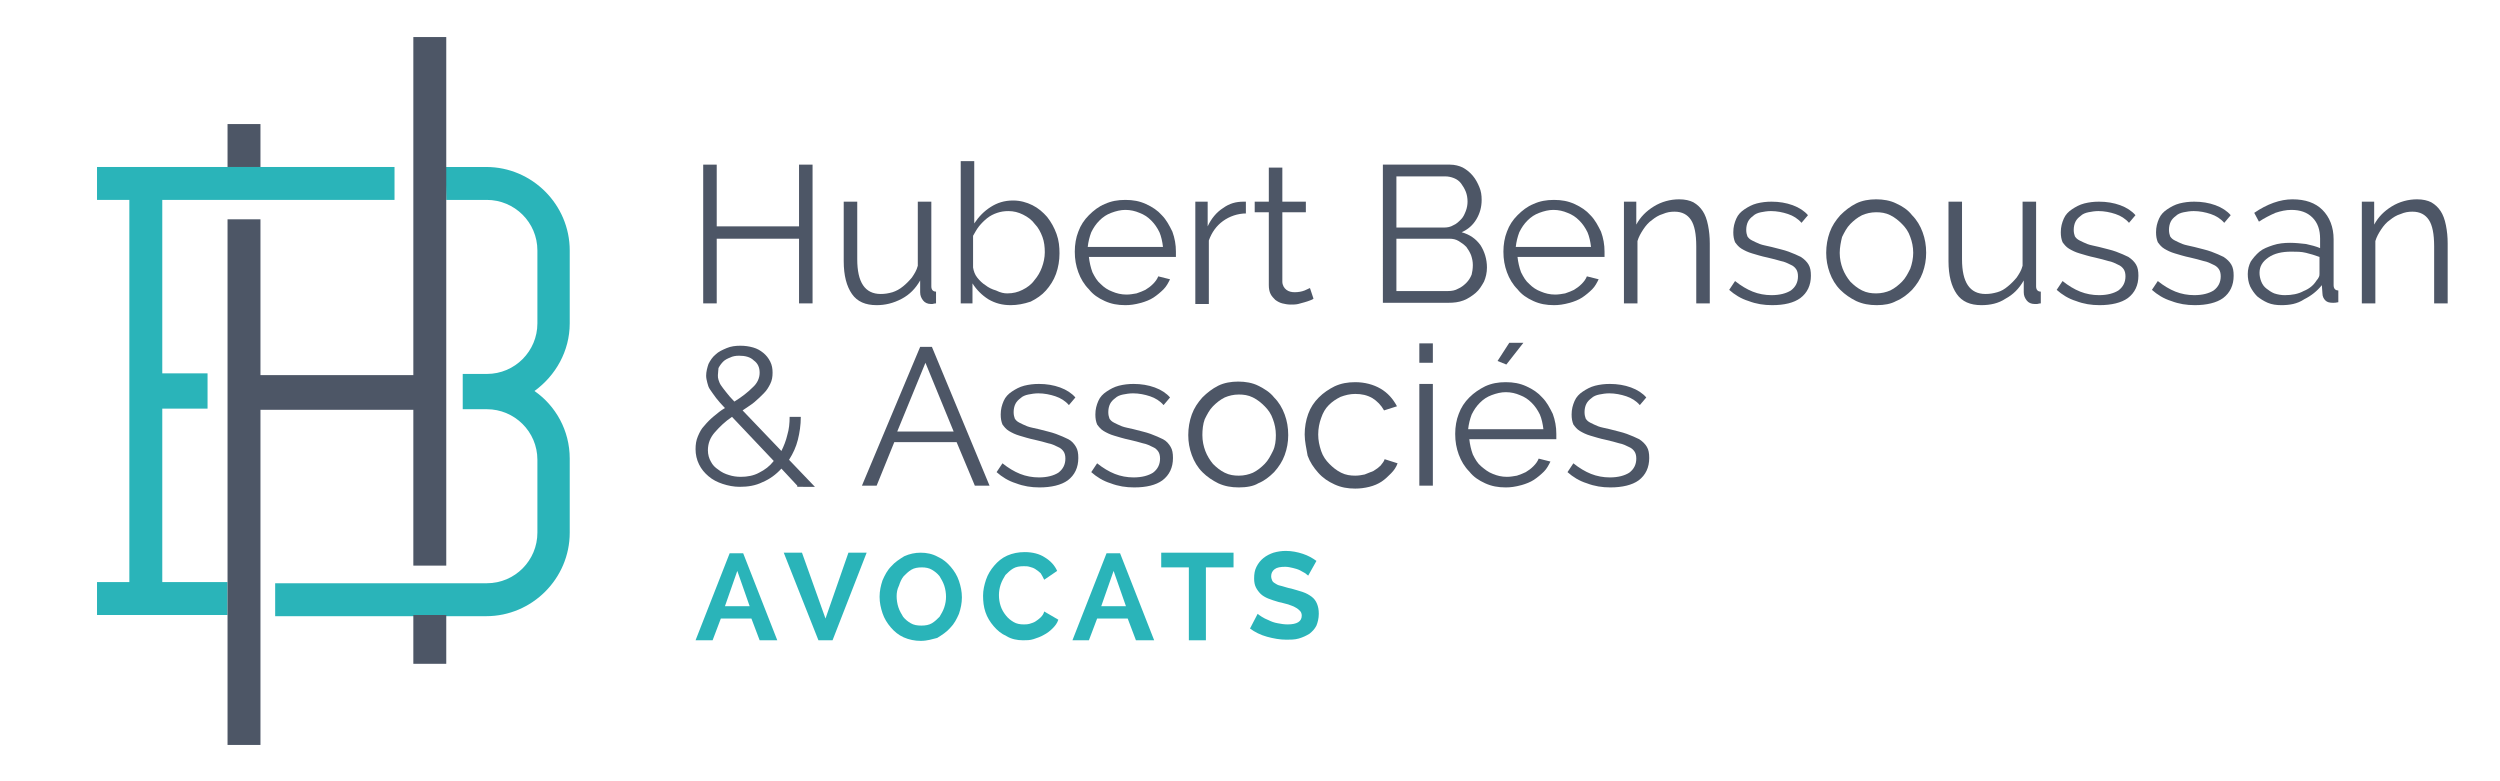 <svg xmlns="http://www.w3.org/2000/svg" xmlns:xlink="http://www.w3.org/1999/xlink" id="Calque_1" x="0px" y="0px" viewBox="0 0 425.2 132.8" style="enable-background:new 0 0 425.2 132.8;" xml:space="preserve"> <style type="text/css"> .st0{clip-path:url(#SVGID_2_);fill:#2AB4B9;} .st1{clip-path:url(#SVGID_2_);fill:#4D5666;} </style> <g> <defs> <rect id="SVGID_1_" width="425.2" height="132.8"></rect> </defs> <clipPath id="SVGID_2_"> <use xlink:href="#SVGID_1_" style="overflow:visible;"></use> </clipPath> <path class="st0" d="M75.9,34h6.9c4.7,0,8.6,3.8,8.6,8.6v12.4c0,4.7-3.8,8.6-8.6,8.6h-4.1v6h4.1c4.7,0,8.6,3.8,8.6,8.6v12.4 c0,4.7-3.8,8.6-8.6,8.6l-8.9,0h-5.6H46.8v5.6h21.4h5.6h8.9c7.8,0,14.2-6.4,14.2-14.2V78c0-4.8-2.4-9-6-11.5c3.6-2.6,6-6.8,6-11.5 V42.6c0-7.8-6.4-14.2-14.2-14.2h-6.9"></path> <polygon class="st0" points="38.7,99 27.6,99 27.6,69.5 35.3,69.5 35.3,63.5 27.6,63.5 27.6,34 38.3,34 52,34 67.1,34 67.1,28.4 48,28.4 42.4,28.4 16.5,28.4 16.5,34 22,34 22,99 16.5,99 16.5,104.6 38.7,104.6 "></polygon> <polyline class="st1" points="70.3,104.6 70.3,112.9 75.9,112.9 75.9,104.6 "></polyline> <rect x="38.7" y="21.1" class="st1" width="5.6" height="7.3"></rect> <polyline class="st1" points="38.7,104.8 38.7,126.7 44.3,126.7 44.3,104.8 44.3,99.2 44.3,69.7 70.3,69.7 70.3,96.2 75.9,96.2 75.9,73.5 75.9,59.8 75.9,34.3 75.9,28.6 75.9,6.3 70.3,6.3 70.3,28.6 70.3,34.3 70.3,63.8 44.3,63.8 44.3,37.3 38.7,37.3 38.7,63.8 38.7,69.7 38.7,99.2 "></polyline> <path class="st0" d="M118.3,108.9l5.8-14.8h2.3l5.8,14.8h-3l-1.4-3.7h-5.2l-1.4,3.7H118.3z M125.4,97.1l-2.1,6h4.2L125.4,97.1z"></path> <polygon class="st0" points="136.4,94 140.4,105.2 144.3,94 147.4,94 141.6,108.9 139.2,108.9 133.3,94 "></polygon> <path class="st0" d="M156.6,109c-1,0-2-0.2-2.9-0.6c-0.9-0.4-1.6-1-2.2-1.7c-0.6-0.7-1.1-1.5-1.4-2.4c-0.3-0.9-0.5-1.8-0.5-2.8 c0-1,0.2-1.9,0.5-2.8c0.4-0.9,0.8-1.7,1.5-2.4c0.6-0.7,1.4-1.2,2.2-1.7c0.9-0.4,1.8-0.6,2.8-0.6c1,0,2,0.2,2.9,0.7 c0.9,0.4,1.6,1,2.2,1.7c0.6,0.7,1.1,1.5,1.4,2.4c0.3,0.9,0.5,1.8,0.5,2.8c0,1-0.2,1.9-0.5,2.8c-0.4,0.9-0.8,1.7-1.5,2.4 c-0.6,0.7-1.4,1.2-2.2,1.7C158.6,108.7,157.7,109,156.6,109 M152.5,101.4c0,0.6,0.1,1.3,0.3,1.9c0.2,0.6,0.5,1.1,0.8,1.6 c0.4,0.5,0.8,0.8,1.3,1.1c0.5,0.3,1.1,0.4,1.8,0.4c0.7,0,1.3-0.1,1.8-0.4c0.5-0.3,0.9-0.7,1.3-1.1c0.3-0.5,0.6-1,0.8-1.6 c0.2-0.6,0.3-1.2,0.3-1.8c0-0.6-0.1-1.3-0.3-1.9c-0.2-0.6-0.5-1.1-0.8-1.6c-0.4-0.5-0.8-0.8-1.3-1.1c-0.5-0.3-1.1-0.4-1.7-0.4 c-0.7,0-1.3,0.1-1.8,0.4c-0.5,0.3-0.9,0.7-1.3,1.1c-0.4,0.5-0.6,1-0.8,1.6C152.6,100.2,152.5,100.8,152.5,101.4"></path> <path class="st0" d="M167.2,101.3c0-0.9,0.2-1.8,0.5-2.7c0.3-0.9,0.8-1.7,1.4-2.4c0.6-0.7,1.3-1.3,2.2-1.7c0.9-0.4,1.9-0.6,3-0.6 c1.3,0,2.5,0.3,3.4,0.9c1,0.6,1.7,1.4,2.1,2.3l-2.2,1.5c-0.2-0.4-0.4-0.8-0.6-1.1c-0.3-0.3-0.6-0.5-0.9-0.7c-0.3-0.2-0.6-0.3-1-0.4 c-0.3-0.1-0.7-0.1-1-0.1c-0.7,0-1.3,0.1-1.8,0.4c-0.5,0.3-0.9,0.7-1.3,1.1c-0.3,0.5-0.6,1-0.8,1.6c-0.2,0.6-0.3,1.2-0.3,1.8 c0,0.7,0.1,1.3,0.3,1.9c0.2,0.6,0.5,1.1,0.9,1.6c0.4,0.5,0.8,0.8,1.3,1.1c0.5,0.3,1.1,0.4,1.7,0.4c0.3,0,0.6,0,1-0.1 c0.3-0.1,0.7-0.2,1-0.4c0.3-0.2,0.6-0.4,0.9-0.7c0.3-0.3,0.5-0.6,0.6-1l2.4,1.4c-0.2,0.6-0.5,1-1,1.5c-0.4,0.4-0.9,0.8-1.5,1.1 c-0.5,0.3-1.1,0.5-1.7,0.7c-0.6,0.2-1.2,0.2-1.8,0.2c-1,0-2-0.2-2.8-0.7c-0.9-0.4-1.6-1-2.2-1.7c-0.6-0.7-1.1-1.5-1.4-2.4 C167.3,103.2,167.2,102.3,167.2,101.3"></path> <path class="st0" d="M182.4,108.9l5.8-14.8h2.3l5.8,14.8h-3.1l-1.4-3.7h-5.2l-1.4,3.7H182.4z M189.4,97.1l-2.1,6h4.2L189.4,97.1z"></path> <polygon class="st0" points="209.8,96.5 205.1,96.5 205.1,108.9 202.2,108.9 202.2,96.5 197.5,96.5 197.5,94 209.8,94 "></polygon> <path class="st0" d="M222.5,97.9c-0.1-0.1-0.3-0.2-0.5-0.4c-0.3-0.2-0.6-0.3-0.9-0.5c-0.4-0.2-0.8-0.3-1.2-0.4 c-0.4-0.1-0.9-0.2-1.3-0.2c-0.8,0-1.4,0.1-1.8,0.4c-0.4,0.3-0.6,0.7-0.6,1.2c0,0.3,0.1,0.6,0.2,0.8c0.1,0.2,0.4,0.4,0.6,0.5 c0.3,0.2,0.6,0.3,1.1,0.4c0.4,0.1,0.9,0.3,1.5,0.4c0.7,0.2,1.4,0.4,2,0.6c0.6,0.2,1.1,0.5,1.5,0.8c0.4,0.3,0.7,0.7,0.9,1.2 c0.2,0.5,0.3,1,0.3,1.7c0,0.8-0.2,1.5-0.4,2c-0.3,0.6-0.7,1-1.2,1.4c-0.5,0.3-1.1,0.6-1.8,0.8c-0.7,0.2-1.4,0.2-2.1,0.2 c-1.1,0-2.2-0.2-3.3-0.5c-1.1-0.3-2.1-0.8-2.9-1.4l1.3-2.5c0.1,0.1,0.4,0.3,0.7,0.5c0.3,0.2,0.7,0.4,1.2,0.6 c0.4,0.2,0.9,0.4,1.5,0.5c0.5,0.1,1.1,0.2,1.7,0.2c1.6,0,2.4-0.5,2.4-1.5c0-0.3-0.1-0.6-0.3-0.8s-0.4-0.4-0.8-0.6 c-0.3-0.2-0.7-0.3-1.2-0.5c-0.5-0.1-1-0.3-1.6-0.4c-0.7-0.2-1.3-0.4-1.8-0.6c-0.5-0.2-1-0.5-1.3-0.8c-0.3-0.3-0.6-0.7-0.8-1.1 c-0.2-0.4-0.3-0.9-0.3-1.5c0-0.8,0.1-1.4,0.4-2c0.3-0.6,0.7-1.1,1.2-1.5c0.5-0.4,1.1-0.7,1.7-0.9c0.7-0.2,1.4-0.3,2.1-0.3 c1,0,2,0.2,2.9,0.5c0.9,0.3,1.6,0.7,2.3,1.2L222.5,97.9z"></path> <polygon class="st1" points="138.2,28 138.2,51.6 135.9,51.6 135.9,40.6 121.9,40.6 121.9,51.6 119.6,51.6 119.6,28 121.9,28 121.9,38.5 135.9,38.5 135.9,28 "></polygon> <path class="st1" d="M149.1,51.9c-1.9,0-3.3-0.6-4.2-1.9c-0.9-1.3-1.4-3.1-1.4-5.6V34.3h2.3v9.8c0,3.9,1.3,5.9,4,5.9 c0.7,0,1.3-0.1,2-0.3c0.6-0.2,1.2-0.5,1.8-1c0.5-0.4,1-0.9,1.5-1.5c0.4-0.6,0.8-1.2,1-2V34.3h2.3v14.4c0,0.6,0.3,0.9,0.8,0.9v2 c-0.3,0-0.5,0.1-0.6,0.1h-0.3c-0.5,0-1-0.2-1.3-0.6c-0.3-0.4-0.5-0.8-0.5-1.4v-2c-0.8,1.4-1.8,2.4-3.1,3.1 C151.9,51.6,150.5,51.9,149.1,51.9"></path> <path class="st1" d="M171.9,51.9c-1.4,0-2.6-0.3-3.8-1c-1.1-0.7-2-1.6-2.7-2.7v3.4h-2V27.4h2.3v10.6c0.8-1.2,1.7-2.1,2.8-2.8 c1.1-0.7,2.3-1.1,3.8-1.1c1.2,0,2.3,0.3,3.3,0.8c1,0.5,1.8,1.2,2.5,2c0.7,0.9,1.2,1.8,1.6,2.9c0.4,1.1,0.5,2.2,0.5,3.3 c0,1.2-0.2,2.4-0.6,3.5c-0.4,1.1-1,2-1.7,2.8c-0.7,0.8-1.6,1.4-2.6,1.9C174.1,51.7,173,51.9,171.9,51.9 M171.3,49.9 c1,0,1.8-0.2,2.6-0.6c0.8-0.4,1.5-0.9,2-1.6c0.6-0.7,1-1.4,1.3-2.2c0.3-0.8,0.5-1.7,0.5-2.6c0-0.9-0.1-1.8-0.4-2.6 c-0.3-0.8-0.7-1.6-1.3-2.2c-0.5-0.7-1.2-1.2-2-1.6c-0.8-0.4-1.6-0.6-2.5-0.6c-0.7,0-1.3,0.1-1.9,0.3c-0.6,0.2-1.2,0.5-1.7,0.9 c-0.5,0.4-1,0.9-1.4,1.4c-0.4,0.5-0.7,1.1-1,1.6v5.4c0.1,0.6,0.3,1.2,0.7,1.7c0.4,0.5,0.9,1,1.4,1.3c0.5,0.4,1.1,0.7,1.8,0.9 C170.2,49.8,170.8,49.9,171.3,49.9"></path> <path class="st1" d="M191.4,51.9c-1.3,0-2.4-0.2-3.5-0.7c-1.1-0.5-2-1.1-2.7-2c-0.8-0.8-1.4-1.8-1.8-2.9c-0.4-1.1-0.6-2.2-0.6-3.5 c0-1.2,0.2-2.4,0.6-3.4c0.4-1.1,1-2,1.8-2.8c0.8-0.8,1.7-1.5,2.7-1.9c1.1-0.5,2.2-0.7,3.5-0.7c1.3,0,2.4,0.2,3.5,0.7s2,1.1,2.7,1.9 c0.8,0.8,1.3,1.8,1.8,2.8c0.4,1.1,0.6,2.2,0.6,3.4v0.5c0,0.2,0,0.3,0,0.4h-14.8c0.1,0.9,0.3,1.8,0.6,2.6c0.4,0.8,0.8,1.5,1.4,2 c0.6,0.6,1.2,1,2,1.3c0.7,0.3,1.5,0.5,2.4,0.5c0.6,0,1.1-0.1,1.7-0.2c0.6-0.2,1.1-0.4,1.5-0.6c0.5-0.3,0.9-0.6,1.3-1 c0.4-0.4,0.7-0.8,0.9-1.3l2,0.5c-0.3,0.6-0.6,1.2-1.1,1.7c-0.5,0.5-1.1,1-1.7,1.4c-0.6,0.4-1.4,0.7-2.1,0.9 C193,51.8,192.2,51.9,191.4,51.9 M197.8,42c-0.1-0.9-0.3-1.8-0.6-2.5c-0.4-0.8-0.8-1.4-1.4-2c-0.6-0.6-1.2-1-2-1.3 c-0.7-0.3-1.5-0.5-2.4-0.5c-0.8,0-1.6,0.2-2.4,0.5c-0.8,0.3-1.4,0.7-2,1.3c-0.6,0.6-1,1.2-1.4,2c-0.3,0.8-0.5,1.6-0.6,2.5H197.8z"></path> <path class="st1" d="M212,36.3c-1.5,0-2.9,0.5-4,1.3c-1.1,0.8-1.9,1.9-2.4,3.3v10.8h-2.3V34.3h2.1v4.2c0.6-1.3,1.5-2.4,2.6-3.1 c1.1-0.8,2.2-1.1,3.5-1.1c0.2,0,0.3,0,0.4,0V36.3z"></path> <path class="st1" d="M223.4,50.8c-0.1,0.1-0.3,0.2-0.6,0.3c-0.3,0.1-0.5,0.2-0.9,0.3s-0.7,0.2-1.1,0.3c-0.4,0.1-0.9,0.1-1.3,0.1 c-0.5,0-1-0.1-1.4-0.2c-0.4-0.1-0.8-0.3-1.2-0.6c-0.3-0.3-0.6-0.6-0.8-1c-0.2-0.4-0.3-0.9-0.3-1.5V36.1h-2.4v-1.8h2.4v-5.8h2.3v5.8 h4v1.8h-4v11.8c0,0.6,0.3,1.1,0.7,1.4c0.4,0.3,0.9,0.4,1.4,0.4c0.6,0,1.2-0.1,1.7-0.3c0.5-0.2,0.8-0.4,0.9-0.4L223.4,50.8z"></path> <path class="st1" d="M252.9,45.5c0,0.9-0.2,1.7-0.5,2.4c-0.4,0.7-0.8,1.4-1.4,1.9c-0.6,0.5-1.3,1-2.1,1.3c-0.8,0.3-1.6,0.4-2.6,0.4 h-11.1V28h11.4c0.8,0,1.6,0.2,2.2,0.5c0.7,0.4,1.2,0.8,1.7,1.4c0.5,0.6,0.8,1.2,1.1,1.9c0.3,0.7,0.4,1.4,0.4,2.2 c0,1.2-0.3,2.3-0.9,3.3c-0.6,1-1.4,1.7-2.5,2.2c1.4,0.4,2.4,1.1,3.2,2.2C252.5,42.8,252.9,44.1,252.9,45.5 M237.5,30v8.7h8.1 c0.6,0,1.1-0.1,1.6-0.4c0.5-0.2,0.9-0.6,1.3-1c0.4-0.4,0.6-0.9,0.8-1.4c0.2-0.5,0.3-1.1,0.3-1.6c0-0.6-0.1-1.2-0.3-1.7 c-0.2-0.5-0.5-1-0.8-1.4c-0.3-0.4-0.7-0.7-1.2-0.9c-0.5-0.2-1-0.3-1.5-0.3H237.5z M250.5,45.1c0-0.6-0.1-1.1-0.3-1.7 c-0.2-0.5-0.5-1-0.8-1.4c-0.4-0.4-0.8-0.7-1.3-1c-0.5-0.3-1-0.4-1.6-0.4h-9v8.9h8.8c0.6,0,1.2-0.1,1.7-0.4c0.5-0.2,1-0.6,1.4-1 c0.4-0.4,0.7-0.9,0.9-1.4C250.4,46.3,250.5,45.7,250.5,45.1"></path> <path class="st1" d="M264.3,51.9c-1.3,0-2.4-0.2-3.5-0.7c-1.1-0.5-2-1.1-2.7-2c-0.8-0.8-1.4-1.8-1.8-2.9c-0.4-1.1-0.6-2.2-0.6-3.5 c0-1.2,0.2-2.4,0.6-3.4c0.4-1.1,1-2,1.8-2.8c0.8-0.8,1.7-1.5,2.7-1.9c1.1-0.5,2.2-0.7,3.5-0.7c1.3,0,2.4,0.2,3.5,0.7 c1.1,0.5,2,1.1,2.7,1.9c0.8,0.8,1.3,1.8,1.8,2.8c0.4,1.1,0.6,2.2,0.6,3.4v0.5c0,0.2,0,0.3,0,0.4h-14.8c0.1,0.9,0.3,1.8,0.6,2.6 c0.4,0.8,0.8,1.5,1.4,2c0.6,0.6,1.2,1,2,1.3c0.7,0.3,1.5,0.5,2.4,0.5c0.6,0,1.1-0.1,1.7-0.2c0.6-0.2,1.1-0.4,1.5-0.6 c0.5-0.3,0.9-0.6,1.3-1c0.4-0.4,0.7-0.8,0.9-1.3l2,0.5c-0.3,0.6-0.6,1.2-1.1,1.7c-0.5,0.5-1.1,1-1.7,1.4c-0.6,0.4-1.4,0.7-2.1,0.9 C265.9,51.8,265.1,51.9,264.3,51.9 M270.6,42c-0.1-0.9-0.3-1.8-0.6-2.5c-0.4-0.8-0.8-1.4-1.4-2c-0.6-0.6-1.2-1-2-1.3 c-0.7-0.3-1.5-0.5-2.4-0.5c-0.8,0-1.6,0.2-2.4,0.5c-0.8,0.3-1.4,0.7-2,1.3c-0.6,0.6-1,1.2-1.4,2c-0.3,0.8-0.5,1.6-0.6,2.5H270.6z"></path> <path class="st1" d="M290.8,51.6h-2.3v-9.7c0-2.1-0.3-3.6-0.9-4.5c-0.6-0.9-1.5-1.4-2.8-1.4c-0.7,0-1.3,0.1-2,0.4 c-0.7,0.2-1.3,0.6-1.8,1c-0.6,0.4-1.1,1-1.5,1.6c-0.4,0.6-0.8,1.3-1,2v10.6h-2.3V34.3h2.1v3.9c0.7-1.3,1.7-2.3,3-3.1 c1.3-0.8,2.8-1.2,4.3-1.2c1,0,1.8,0.2,2.4,0.5c0.7,0.4,1.2,0.9,1.6,1.5c0.4,0.6,0.7,1.4,0.9,2.4s0.3,2,0.3,3.1V51.6z"></path> <path class="st1" d="M301.4,51.9c-1.4,0-2.7-0.2-4-0.7c-1.3-0.4-2.4-1.1-3.3-1.9l1-1.5c1,0.8,2,1.4,3,1.8c1,0.4,2.1,0.6,3.2,0.6 c1.4,0,2.5-0.3,3.3-0.8c0.8-0.6,1.2-1.4,1.2-2.4c0-0.5-0.1-0.9-0.3-1.2c-0.2-0.3-0.5-0.6-1-0.8c-0.4-0.2-1-0.5-1.6-0.6 c-0.7-0.2-1.4-0.4-2.3-0.6c-1-0.2-1.9-0.5-2.6-0.7c-0.7-0.2-1.3-0.5-1.8-0.8c-0.5-0.3-0.8-0.7-1.1-1.1c-0.2-0.5-0.3-1-0.3-1.7 c0-0.9,0.2-1.6,0.5-2.3s0.8-1.2,1.4-1.6c0.6-0.4,1.3-0.8,2.1-1c0.8-0.2,1.6-0.3,2.5-0.3c1.3,0,2.5,0.2,3.6,0.6c1.1,0.4,2,1,2.6,1.7 l-1.1,1.3c-0.6-0.7-1.4-1.2-2.3-1.5c-0.9-0.3-1.9-0.5-2.9-0.5c-0.6,0-1.2,0.1-1.7,0.2c-0.5,0.1-1,0.3-1.3,0.6 c-0.4,0.3-0.7,0.6-0.9,1c-0.2,0.4-0.3,0.9-0.3,1.4c0,0.5,0.1,0.8,0.2,1.1c0.2,0.3,0.4,0.5,0.8,0.7c0.4,0.2,0.8,0.4,1.3,0.6 s1.2,0.3,2,0.5c1.1,0.3,2.1,0.5,2.9,0.8s1.5,0.6,2.1,0.9c0.6,0.4,1,0.8,1.3,1.3c0.3,0.5,0.4,1.1,0.4,1.9c0,1.6-0.6,2.9-1.8,3.8 C305.1,51.5,303.5,51.9,301.4,51.9"></path> <path class="st1" d="M319.2,51.9c-1.3,0-2.4-0.2-3.5-0.7c-1-0.5-1.9-1.1-2.7-1.9c-0.8-0.8-1.4-1.8-1.8-2.9 c-0.4-1.1-0.6-2.2-0.6-3.4c0-1.2,0.2-2.4,0.6-3.5c0.4-1.1,1-2,1.8-2.9c0.8-0.8,1.7-1.5,2.7-2c1-0.5,2.2-0.7,3.4-0.7 c1.2,0,2.4,0.2,3.4,0.7c1.1,0.5,2,1.1,2.7,2c0.8,0.8,1.4,1.8,1.8,2.9c0.4,1.1,0.6,2.2,0.6,3.5c0,1.2-0.2,2.3-0.6,3.4 c-0.4,1.1-1,2-1.8,2.9c-0.8,0.8-1.7,1.5-2.7,1.9C321.6,51.7,320.5,51.9,319.2,51.9 M312.9,43c0,1,0.2,1.9,0.5,2.7 c0.3,0.8,0.8,1.6,1.3,2.2c0.6,0.6,1.2,1.1,2,1.5c0.8,0.4,1.6,0.5,2.4,0.5c0.9,0,1.7-0.2,2.4-0.5c0.8-0.4,1.4-0.9,2-1.5 c0.6-0.6,1-1.4,1.4-2.2c0.3-0.8,0.5-1.8,0.5-2.7c0-1-0.2-1.9-0.5-2.7c-0.3-0.9-0.8-1.6-1.4-2.2c-0.6-0.6-1.2-1.1-2-1.5 c-0.8-0.4-1.6-0.5-2.4-0.5c-0.9,0-1.7,0.2-2.4,0.5c-0.8,0.4-1.4,0.9-2,1.5c-0.6,0.6-1,1.4-1.4,2.2C313.1,41.1,312.9,42.1,312.9,43"></path> <path class="st1" d="M337,51.9c-1.9,0-3.3-0.6-4.2-1.9c-0.9-1.3-1.4-3.1-1.4-5.6V34.3h2.3v9.8c0,3.9,1.3,5.9,4,5.9 c0.7,0,1.3-0.1,2-0.3s1.2-0.5,1.8-1c0.5-0.4,1-0.9,1.5-1.5c0.4-0.6,0.8-1.2,1-2V34.3h2.3v14.4c0,0.6,0.3,0.9,0.8,0.9v2 c-0.3,0-0.5,0.1-0.6,0.1H346c-0.5,0-1-0.2-1.3-0.6c-0.3-0.4-0.5-0.8-0.5-1.4v-2c-0.8,1.4-1.8,2.4-3.1,3.1 C339.9,51.6,338.5,51.9,337,51.9"></path> <path class="st1" d="M357.1,51.9c-1.4,0-2.7-0.2-4-0.7c-1.3-0.4-2.4-1.1-3.3-1.9l1-1.5c1,0.8,2,1.4,3,1.8c1,0.4,2.1,0.6,3.2,0.6 c1.4,0,2.5-0.3,3.3-0.8c0.8-0.6,1.2-1.4,1.2-2.4c0-0.5-0.1-0.9-0.3-1.2c-0.2-0.3-0.5-0.6-1-0.8c-0.4-0.2-1-0.5-1.6-0.6 c-0.7-0.2-1.4-0.4-2.3-0.6c-1-0.2-1.9-0.5-2.6-0.7c-0.7-0.2-1.3-0.5-1.8-0.8c-0.5-0.3-0.8-0.7-1.1-1.1c-0.2-0.5-0.3-1-0.3-1.7 c0-0.9,0.2-1.6,0.5-2.3s0.8-1.2,1.4-1.6c0.6-0.4,1.3-0.8,2.1-1c0.8-0.2,1.6-0.3,2.5-0.3c1.3,0,2.5,0.2,3.6,0.6c1.1,0.4,2,1,2.6,1.7 l-1.1,1.3c-0.6-0.7-1.4-1.2-2.3-1.5c-0.9-0.3-1.9-0.5-2.9-0.5c-0.6,0-1.2,0.1-1.7,0.2c-0.5,0.1-1,0.3-1.3,0.6 c-0.4,0.3-0.7,0.6-0.9,1c-0.2,0.4-0.3,0.9-0.3,1.4c0,0.5,0.1,0.8,0.2,1.1c0.2,0.3,0.4,0.5,0.8,0.7c0.4,0.2,0.8,0.4,1.3,0.6 s1.2,0.3,2,0.5c1.1,0.3,2.1,0.5,2.9,0.8s1.5,0.6,2.1,0.9c0.6,0.4,1,0.8,1.3,1.3c0.3,0.5,0.4,1.1,0.4,1.9c0,1.6-0.6,2.9-1.8,3.8 C360.8,51.5,359.1,51.9,357.1,51.9"></path> <path class="st1" d="M373.3,51.9c-1.4,0-2.7-0.2-4-0.7c-1.3-0.4-2.4-1.1-3.3-1.9l1-1.5c1,0.8,2,1.4,3,1.8c1,0.4,2.1,0.6,3.2,0.6 c1.4,0,2.5-0.3,3.3-0.8c0.8-0.6,1.2-1.4,1.2-2.4c0-0.5-0.1-0.9-0.3-1.2c-0.2-0.3-0.5-0.6-1-0.8c-0.4-0.2-1-0.5-1.6-0.6 c-0.7-0.2-1.4-0.4-2.3-0.6c-1-0.2-1.9-0.5-2.6-0.7c-0.7-0.2-1.3-0.5-1.8-0.8c-0.5-0.3-0.8-0.7-1.1-1.1c-0.2-0.5-0.3-1-0.3-1.7 c0-0.9,0.2-1.6,0.5-2.3s0.8-1.2,1.4-1.6c0.6-0.4,1.3-0.8,2.1-1c0.8-0.2,1.6-0.3,2.5-0.3c1.3,0,2.5,0.2,3.6,0.6c1.1,0.4,2,1,2.6,1.7 l-1.1,1.3c-0.6-0.7-1.4-1.2-2.3-1.5c-0.9-0.3-1.9-0.5-2.9-0.5c-0.6,0-1.2,0.1-1.7,0.2c-0.5,0.1-1,0.3-1.3,0.6 c-0.4,0.3-0.7,0.6-0.9,1c-0.2,0.4-0.3,0.9-0.3,1.4c0,0.5,0.1,0.8,0.2,1.1c0.2,0.3,0.4,0.5,0.8,0.7c0.4,0.2,0.8,0.4,1.3,0.6 s1.2,0.3,2,0.5c1.1,0.3,2.1,0.5,2.9,0.8s1.5,0.6,2.1,0.9c0.6,0.4,1,0.8,1.3,1.3c0.3,0.5,0.4,1.1,0.4,1.9c0,1.6-0.6,2.9-1.8,3.8 C377,51.5,375.3,51.9,373.3,51.9"></path> <path class="st1" d="M388,51.9c-0.8,0-1.6-0.1-2.3-0.4c-0.7-0.3-1.3-0.7-1.8-1.1c-0.5-0.5-0.9-1.1-1.2-1.7 c-0.3-0.7-0.4-1.4-0.4-2.1c0-0.8,0.2-1.5,0.5-2.1c0.4-0.6,0.9-1.2,1.5-1.7c0.6-0.5,1.4-0.8,2.3-1.1c0.9-0.3,1.9-0.4,2.9-0.4 c0.9,0,1.8,0.1,2.7,0.2c0.9,0.2,1.7,0.4,2.4,0.7v-1.6c0-1.5-0.4-2.7-1.3-3.6c-0.9-0.9-2.1-1.3-3.6-1.3c-0.9,0-1.8,0.2-2.7,0.5 c-0.9,0.4-1.9,0.9-2.8,1.5l-0.8-1.5c2.2-1.5,4.4-2.3,6.5-2.3c2.2,0,3.9,0.6,5.1,1.8c1.2,1.2,1.9,2.9,1.9,5v7.8 c0,0.6,0.3,0.9,0.8,0.9v2c-0.4,0.1-0.7,0.1-0.9,0.1c-0.6,0-1-0.1-1.3-0.4c-0.3-0.3-0.5-0.7-0.5-1.2l-0.1-1.4c-0.8,1-1.8,1.8-3,2.4 C390.7,51.7,389.4,51.9,388,51.9 M388.6,50.2c1.2,0,2.3-0.2,3.2-0.7c1-0.4,1.7-1,2.2-1.8c0.2-0.2,0.3-0.4,0.4-0.6 c0.1-0.2,0.1-0.4,0.1-0.6v-2.8c-0.8-0.3-1.5-0.5-2.3-0.7c-0.8-0.2-1.6-0.2-2.5-0.2c-1.6,0-2.9,0.3-3.9,1c-1,0.7-1.5,1.5-1.5,2.6 c0,0.5,0.1,1,0.3,1.5c0.2,0.5,0.5,0.9,0.9,1.2c0.4,0.3,0.8,0.6,1.3,0.8C387.4,50.1,388,50.2,388.6,50.2"></path> <path class="st1" d="M416.3,51.6h-2.3v-9.7c0-2.1-0.3-3.6-0.9-4.5c-0.6-0.9-1.5-1.4-2.8-1.4c-0.7,0-1.3,0.1-2,0.4 c-0.7,0.2-1.3,0.6-1.8,1c-0.6,0.4-1.1,1-1.5,1.6c-0.4,0.6-0.8,1.3-1,2v10.6h-2.3V34.3h2.1v3.9c0.7-1.3,1.7-2.3,3-3.1 c1.3-0.8,2.8-1.2,4.3-1.2c1,0,1.8,0.2,2.4,0.5c0.7,0.4,1.2,0.9,1.6,1.5c0.4,0.6,0.7,1.4,0.9,2.4s0.3,2,0.3,3.1V51.6z"></path> <path class="st1" d="M135.6,82.6l-2.7-2.9c-0.9,1-2,1.8-3.2,2.3c-1.2,0.6-2.5,0.8-3.9,0.8c-1,0-2-0.2-2.9-0.5 c-0.9-0.3-1.7-0.7-2.4-1.3c-0.7-0.6-1.2-1.2-1.6-2c-0.4-0.8-0.6-1.7-0.6-2.6c0-0.8,0.1-1.5,0.4-2.2c0.3-0.7,0.6-1.3,1.1-1.8 c0.5-0.6,1-1.1,1.6-1.6c0.6-0.5,1.2-1,1.9-1.4c-0.6-0.6-1.1-1.2-1.5-1.7c-0.4-0.5-0.7-1-1-1.4c-0.3-0.4-0.4-0.8-0.5-1.2 c-0.1-0.4-0.2-0.8-0.2-1.2c0-0.7,0.2-1.4,0.4-2c0.3-0.6,0.7-1.2,1.2-1.6c0.5-0.5,1.2-0.8,1.9-1.1c0.7-0.3,1.5-0.4,2.3-0.4 c0.8,0,1.5,0.1,2.2,0.3c0.7,0.2,1.2,0.5,1.7,0.9c0.5,0.4,0.9,0.9,1.2,1.5c0.3,0.6,0.4,1.2,0.4,1.9c0,0.7-0.1,1.3-0.4,1.9 c-0.3,0.6-0.6,1.1-1.1,1.6c-0.5,0.5-1,1-1.6,1.5c-0.6,0.5-1.3,0.9-2,1.4l6.6,6.9c0.4-0.8,0.8-1.8,1-2.7c0.3-1,0.4-2,0.4-3.1h1.9 c0,1.4-0.2,2.7-0.5,3.9c-0.3,1.2-0.8,2.3-1.5,3.4l4.4,4.6H135.6z M126,81.1c1.1,0,2.2-0.2,3.1-0.7c1-0.5,1.8-1.1,2.5-2l-7.1-7.5 c-1.2,0.8-2.1,1.7-2.9,2.6c-0.8,0.9-1.2,1.9-1.2,3.1c0,0.7,0.2,1.4,0.5,1.9c0.3,0.6,0.7,1,1.3,1.4c0.5,0.4,1.1,0.7,1.8,0.9 C124.6,81,125.3,81.1,126,81.1 M122.1,63.8c0,0.3,0,0.5,0.1,0.8c0.1,0.3,0.2,0.6,0.4,0.9c0.2,0.3,0.5,0.7,0.9,1.2 c0.4,0.5,0.8,1,1.4,1.6c1.3-0.8,2.3-1.6,3.1-2.4c0.8-0.7,1.2-1.6,1.2-2.5c0-0.9-0.3-1.6-1-2.1c-0.6-0.6-1.5-0.8-2.5-0.8 c-0.6,0-1.1,0.1-1.5,0.3c-0.5,0.2-0.9,0.4-1.2,0.7c-0.3,0.3-0.6,0.7-0.8,1.1C122.2,62.9,122.1,63.4,122.1,63.8"></path> <path class="st1" d="M156.5,59h2l9.8,23.6h-2.5l-3.1-7.4h-10.6l-3,7.4h-2.5L156.5,59z M162.2,73.4l-4.8-11.7l-4.8,11.7H162.2z"></path> <path class="st1" d="M176.8,82.9c-1.4,0-2.7-0.2-4-0.7c-1.3-0.4-2.4-1.1-3.3-1.9l1-1.5c1,0.8,2,1.4,3,1.8c1,0.4,2.1,0.6,3.2,0.6 c1.4,0,2.5-0.3,3.3-0.8c0.8-0.6,1.2-1.4,1.2-2.4c0-0.5-0.1-0.9-0.3-1.2c-0.2-0.3-0.5-0.6-1-0.8c-0.4-0.2-1-0.5-1.6-0.6 c-0.7-0.2-1.4-0.4-2.3-0.6c-1-0.2-1.9-0.5-2.6-0.7s-1.3-0.5-1.8-0.8c-0.5-0.3-0.8-0.7-1.1-1.1c-0.2-0.5-0.3-1-0.3-1.7 c0-0.9,0.2-1.6,0.5-2.3c0.3-0.7,0.8-1.2,1.4-1.6s1.3-0.8,2.1-1c0.8-0.2,1.6-0.3,2.5-0.3c1.3,0,2.5,0.2,3.6,0.6c1.1,0.4,2,1,2.6,1.7 l-1.1,1.3c-0.6-0.7-1.4-1.2-2.3-1.5s-1.9-0.5-2.9-0.5c-0.6,0-1.2,0.1-1.7,0.2c-0.5,0.1-1,0.3-1.3,0.6c-0.4,0.3-0.7,0.6-0.9,1 c-0.2,0.4-0.3,0.9-0.3,1.4c0,0.5,0.1,0.8,0.2,1.1c0.2,0.3,0.4,0.5,0.8,0.7c0.4,0.2,0.8,0.4,1.3,0.6s1.2,0.3,2,0.5 c1.1,0.3,2.1,0.5,2.9,0.8c0.8,0.3,1.5,0.6,2.1,0.9s1,0.8,1.3,1.3c0.3,0.5,0.4,1.1,0.4,1.9c0,1.6-0.6,2.9-1.8,3.8 C180.5,82.5,178.8,82.9,176.8,82.9"></path> <path class="st1" d="M192.9,82.9c-1.4,0-2.7-0.2-4-0.7c-1.3-0.4-2.4-1.1-3.3-1.9l1-1.5c1,0.8,2,1.4,3,1.8c1,0.4,2.1,0.6,3.2,0.6 c1.4,0,2.5-0.3,3.3-0.8c0.8-0.6,1.2-1.4,1.2-2.4c0-0.5-0.1-0.9-0.3-1.2c-0.2-0.3-0.5-0.6-1-0.8c-0.4-0.2-1-0.5-1.6-0.6 c-0.7-0.2-1.4-0.4-2.3-0.6c-1-0.2-1.9-0.5-2.6-0.7s-1.3-0.5-1.8-0.8c-0.5-0.3-0.8-0.7-1.1-1.1c-0.2-0.5-0.3-1-0.3-1.7 c0-0.9,0.2-1.6,0.5-2.3c0.3-0.7,0.8-1.2,1.4-1.6s1.3-0.8,2.1-1c0.8-0.2,1.6-0.3,2.5-0.3c1.3,0,2.5,0.2,3.6,0.6c1.1,0.4,2,1,2.6,1.7 l-1.1,1.3c-0.6-0.7-1.4-1.2-2.3-1.5s-1.9-0.5-2.9-0.5c-0.6,0-1.2,0.1-1.7,0.2c-0.5,0.1-1,0.3-1.3,0.6c-0.4,0.3-0.7,0.6-0.9,1 c-0.2,0.4-0.3,0.9-0.3,1.4c0,0.5,0.1,0.8,0.2,1.1c0.2,0.3,0.4,0.5,0.8,0.7c0.4,0.2,0.8,0.4,1.3,0.6s1.2,0.3,2,0.5 c1.1,0.3,2.1,0.5,2.9,0.8c0.8,0.3,1.5,0.6,2.1,0.9s1,0.8,1.3,1.3c0.3,0.5,0.4,1.1,0.4,1.9c0,1.6-0.6,2.9-1.8,3.8 C196.6,82.5,195,82.9,192.9,82.9"></path> <path class="st1" d="M210.7,82.9c-1.3,0-2.4-0.2-3.5-0.7c-1-0.5-1.9-1.1-2.7-1.9c-0.8-0.8-1.4-1.8-1.8-2.9 c-0.4-1.1-0.6-2.2-0.6-3.4c0-1.2,0.2-2.4,0.6-3.5c0.4-1.1,1-2,1.8-2.9c0.8-0.8,1.7-1.5,2.7-2s2.2-0.7,3.4-0.7 c1.2,0,2.4,0.2,3.4,0.7s2,1.1,2.7,2c0.8,0.8,1.4,1.8,1.8,2.9c0.4,1.1,0.6,2.2,0.6,3.5c0,1.2-0.2,2.3-0.6,3.4c-0.4,1.1-1,2-1.8,2.9 c-0.8,0.8-1.7,1.5-2.7,1.9C213.2,82.7,212,82.9,210.7,82.9 M204.5,74c0,1,0.2,1.9,0.5,2.7c0.3,0.8,0.8,1.6,1.3,2.2 c0.6,0.6,1.2,1.1,2,1.5c0.8,0.4,1.6,0.5,2.4,0.5c0.9,0,1.7-0.2,2.4-0.5c0.8-0.4,1.4-0.9,2-1.5c0.6-0.6,1-1.4,1.4-2.2 s0.5-1.8,0.5-2.7c0-1-0.2-1.9-0.5-2.7c-0.3-0.9-0.8-1.6-1.4-2.2s-1.2-1.1-2-1.5c-0.8-0.4-1.6-0.5-2.4-0.5c-0.9,0-1.7,0.2-2.4,0.5 c-0.8,0.4-1.4,0.9-2,1.5c-0.6,0.6-1,1.4-1.4,2.2C204.6,72.1,204.5,73.1,204.5,74"></path> <path class="st1" d="M221.9,73.9c0-1.2,0.2-2.4,0.6-3.5c0.4-1.1,1-2,1.8-2.8c0.8-0.8,1.7-1.4,2.7-1.9c1.1-0.5,2.2-0.7,3.5-0.7 c1.6,0,3.1,0.4,4.3,1.1c1.2,0.7,2.1,1.7,2.8,3l-2.2,0.7c-0.5-0.9-1.2-1.6-2-2.1c-0.9-0.5-1.8-0.7-2.9-0.7c-0.9,0-1.7,0.2-2.5,0.5 c-0.8,0.4-1.4,0.8-2,1.4c-0.6,0.6-1,1.3-1.3,2.2c-0.3,0.8-0.5,1.8-0.5,2.8c0,1,0.2,1.9,0.5,2.8c0.3,0.9,0.8,1.6,1.4,2.2 c0.6,0.6,1.2,1.1,2,1.5c0.8,0.4,1.6,0.5,2.4,0.5c0.6,0,1.1-0.1,1.6-0.2c0.5-0.2,1-0.4,1.5-0.6c0.5-0.3,0.9-0.6,1.2-0.9 c0.3-0.4,0.6-0.7,0.7-1.1l2.2,0.7c-0.2,0.6-0.6,1.2-1.1,1.7c-0.5,0.5-1,1-1.6,1.4c-0.6,0.4-1.3,0.7-2.1,0.9 c-0.8,0.2-1.6,0.3-2.4,0.3c-1.3,0-2.4-0.2-3.5-0.7c-1.1-0.5-2-1.1-2.8-2s-1.4-1.8-1.8-2.9C222.2,76.3,221.9,75.1,221.9,73.9"></path> <path class="st1" d="M241.4,58.4h2.3v3.3h-2.3V58.4z M241.4,65.3h2.3v17.3h-2.3V65.3z"></path> <path class="st1" d="M256.1,82.9c-1.3,0-2.4-0.2-3.5-0.7c-1.1-0.5-2-1.1-2.7-2c-0.8-0.8-1.4-1.8-1.8-2.9c-0.4-1.1-0.6-2.2-0.6-3.5 c0-1.2,0.2-2.4,0.6-3.4c0.4-1.1,1-2,1.8-2.8c0.8-0.8,1.7-1.4,2.7-1.9c1.1-0.5,2.2-0.7,3.5-0.7c1.3,0,2.4,0.2,3.5,0.7 c1.1,0.5,2,1.1,2.7,1.9c0.8,0.8,1.3,1.8,1.8,2.8c0.4,1.1,0.6,2.2,0.6,3.4v0.5c0,0.2,0,0.3,0,0.4h-14.8c0.1,0.9,0.3,1.8,0.6,2.6 c0.4,0.8,0.8,1.5,1.4,2s1.2,1,2,1.3c0.7,0.3,1.5,0.5,2.4,0.5c0.6,0,1.1-0.1,1.7-0.2c0.6-0.2,1.1-0.4,1.5-0.6c0.5-0.3,0.9-0.6,1.3-1 c0.4-0.4,0.7-0.8,0.9-1.3l2,0.5c-0.3,0.6-0.6,1.2-1.1,1.7c-0.5,0.5-1.1,1-1.7,1.4c-0.6,0.4-1.4,0.7-2.1,0.9 C257.7,82.8,256.9,82.9,256.1,82.9 M262.5,73c-0.1-0.9-0.3-1.8-0.6-2.5c-0.4-0.8-0.8-1.4-1.4-2c-0.6-0.6-1.2-1-2-1.3 c-0.7-0.3-1.5-0.5-2.4-0.5c-0.8,0-1.6,0.2-2.4,0.5c-0.8,0.3-1.4,0.7-2,1.3c-0.6,0.6-1,1.2-1.4,2c-0.3,0.8-0.5,1.6-0.6,2.5H262.5z M256.2,62l-1.5-0.6l2-3.1h2.4L256.2,62z"></path> <path class="st1" d="M273.9,82.9c-1.4,0-2.7-0.2-4-0.7c-1.3-0.4-2.4-1.1-3.3-1.9l1-1.5c1,0.8,2,1.4,3,1.8c1,0.4,2.1,0.6,3.2,0.6 c1.4,0,2.5-0.3,3.3-0.8c0.8-0.6,1.2-1.4,1.2-2.4c0-0.5-0.1-0.9-0.3-1.2c-0.2-0.3-0.5-0.6-1-0.8c-0.4-0.2-1-0.5-1.6-0.6 c-0.7-0.2-1.4-0.4-2.3-0.6c-1-0.2-1.9-0.5-2.6-0.7c-0.7-0.2-1.3-0.5-1.8-0.8c-0.5-0.3-0.8-0.7-1.1-1.1c-0.2-0.5-0.3-1-0.3-1.7 c0-0.9,0.2-1.6,0.5-2.3c0.3-0.7,0.8-1.2,1.4-1.6s1.3-0.8,2.1-1c0.8-0.2,1.6-0.3,2.5-0.3c1.3,0,2.5,0.2,3.6,0.6c1.1,0.4,2,1,2.6,1.7 l-1.1,1.3c-0.6-0.7-1.4-1.2-2.3-1.5s-1.9-0.5-2.9-0.5c-0.6,0-1.2,0.1-1.7,0.2c-0.5,0.1-1,0.3-1.3,0.6c-0.4,0.3-0.7,0.6-0.9,1 c-0.2,0.4-0.3,0.9-0.3,1.4c0,0.5,0.1,0.8,0.2,1.1c0.2,0.3,0.4,0.5,0.8,0.7c0.4,0.2,0.8,0.4,1.3,0.6s1.2,0.3,2,0.5 c1.1,0.3,2.1,0.5,2.9,0.8s1.5,0.6,2.1,0.9c0.6,0.4,1,0.8,1.3,1.3c0.3,0.5,0.4,1.1,0.4,1.9c0,1.6-0.6,2.9-1.8,3.8 C277.6,82.5,275.9,82.9,273.9,82.9"></path> </g> </svg>